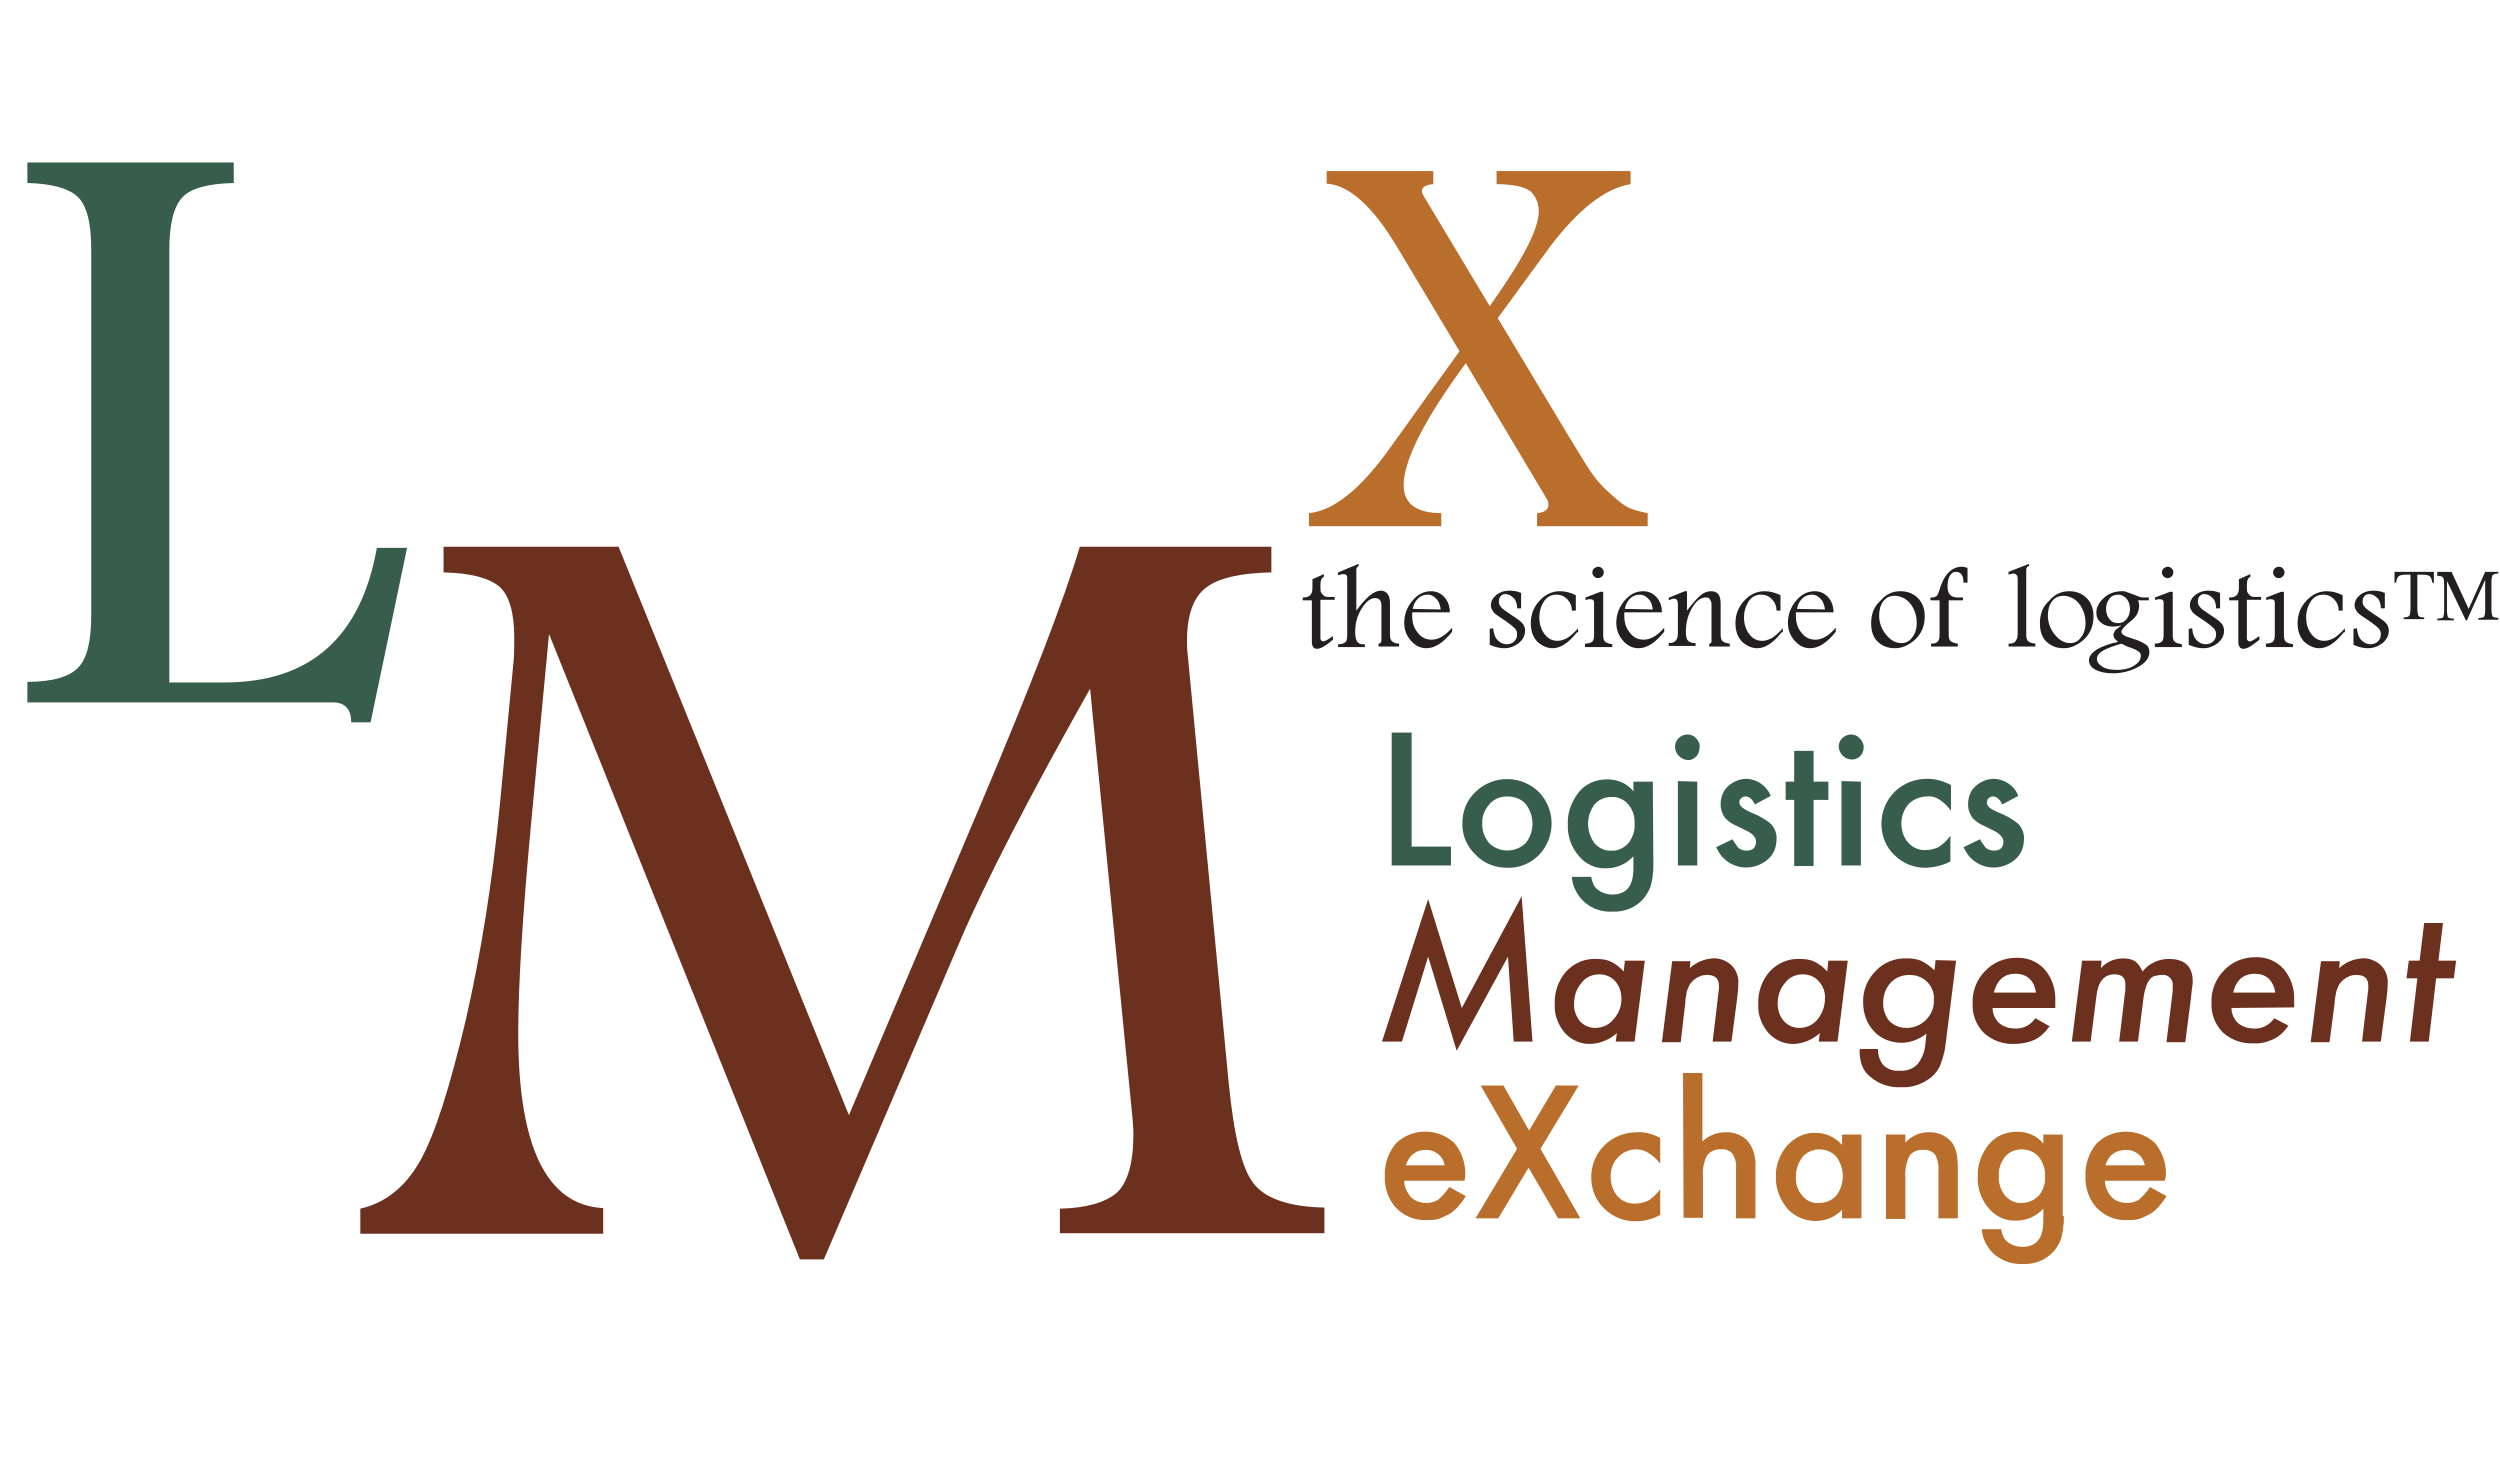 <?xml version="1.0" encoding="utf-8"?>
<!-- Generator: Adobe Illustrator 28.1.0, SVG Export Plug-In . SVG Version: 6.00 Build 0)  -->
<svg version="1.1" id="Layer_1" xmlns="http://www.w3.org/2000/svg" xmlns:xlink="http://www.w3.org/1999/xlink" x="0px" y="0px"
	 viewBox="0 0 438.5 259.9" style="enable-background:new 0 0 438.5 259.9;" xml:space="preserve">
<style type="text/css">
	.st0{enable-background:new    ;}
	.st1{fill:#375D4C;}
	.st2{fill:#6C301E;}
	.st3{fill:#B96E2B;}
	.st4{fill:#231F20;}
</style>
<g id="Layer_2_00000037658681424069623360000007862591406945320837_">
	<g id="Layer_1-2">
		<g class="st0">
			<path class="st1" d="M4.8,28.5H41v3.6c-4.5,0.1-7.5,0.9-9,2.5c-1.5,1.6-2.3,4.6-2.3,9.2v75.9h9.7c15,0,23.9-7.9,26.7-23.6h5.3
				l-6.4,30.6h-3.4c0-2.3-1.1-3.5-3.2-3.5H4.8v-3.6c4.4,0,7.4-0.9,8.9-2.5c1.6-1.6,2.3-4.7,2.3-9.2V43.8c0-4.8-0.8-7.9-2.5-9.4
				C11.9,33,9,32.2,4.8,32.1V28.5z"/>
		</g>
		<g class="st0">
			<path class="st2" d="M77.6,95.9h30.9l40.4,99.7l23.2-54.7c8.7-20.6,14.5-35.6,17.3-45H223v4.5c-5.5,0.1-9.3,1-11.5,2.7
				c-2.2,1.7-3.3,4.8-3.3,9.3c0,0.6,0,1.4,0.1,2.2l7.2,75.2c0.9,9.2,2.3,15.2,4.4,17.8c2,2.6,6.2,4.1,12.4,4.2v4.5h-46.4V212
				c4.7-0.1,8-1.1,10-2.8c1.9-1.8,2.9-5.2,2.9-10.3c0-1-0.1-2.1-0.2-3.2l-7.4-74.9c-10.7,19-18.4,33.9-23,44.7l-23.7,55.4h-4.2
				L96.3,111.2L93.1,145c-1.4,15.3-2.2,27.4-2.2,36.3c0,19.9,5,30.1,14.9,30.6v4.5H63.2V212c4.4-1,7.9-3.8,10.5-8.4
				c2.6-4.6,5.2-12.9,8-24.7c2.7-11.8,4.7-24.5,6-38l2.4-25.1c0.1-1.2,0.1-2.5,0.1-3.9c0-4.5-0.9-7.5-2.6-9c-1.8-1.5-5-2.4-9.8-2.5
				V95.9z"/>
		</g>
		<g class="st0">
			<path class="st3" d="M232.4,30h19v2.3c-1.3,0.1-2,0.5-2,1.2c0,0.3,0.1,0.5,0.2,0.7l11.7,19.5c5.7-8,8.6-13.5,8.6-16.6
				c0-1.5-0.5-2.6-1.4-3.5c-1-0.8-3-1.3-6-1.3V30H286v2.3c-4.4,0.7-9.2,4.4-14.3,11.2l-9,12.3l12.5,20.8l3,4.9
				c1,1.6,2.1,3.1,3.5,4.4s2.5,2.3,3.5,2.9s2.3,0.9,3.8,1.2v2.3h-19.4v-2.3c1.3-0.1,2-0.6,2-1.5c0-0.3-0.1-0.7-0.3-1l-14.2-23.8
				c-7.3,9.9-10.9,17.1-10.9,21.4c0,3.2,2.2,4.9,6.6,4.9v2.3h-23.2v-2.3c4.3-0.4,9.1-4.2,14.4-11.7l12-16.7l-10.9-18.2
				c-4.3-7.2-8.4-10.9-12.4-11.2V30z"/>
		</g>
		<g class="st0">
			<path class="st4" d="M232.2,100.7v0.5c-0.4,0.1-0.6,0.6-0.6,1.5c0,0.6,0,1,0.1,1.2s0.3,0.4,0.5,0.6s0.6,0.2,1,0.2h0.9v0.5h-2.5
				v6.6c0,0.2,0,0.4,0.1,0.5s0.2,0.2,0.4,0.2c0.3,0,0.8-0.3,1.5-0.8c0.1-0.1,0.1-0.1,0.2-0.1v0.6c-1.2,1-2.1,1.6-2.8,1.6
				c-0.3,0-0.6-0.1-0.7-0.4c-0.2-0.2-0.2-0.6-0.2-1.1v-7h-1.6v-0.5c0.6,0,1-0.1,1.3-0.4s0.4-0.7,0.4-1.3v-1.5L232.2,100.7z"/>
			<path class="st4" d="M238.3,98.9v0.4c-0.3,0.1-0.4,0.4-0.4,0.7v7.1c0.8-1.1,1.6-2,2.3-2.6s1.4-0.9,2-0.9c0.5,0,0.9,0.2,1.2,0.6
				s0.4,0.9,0.4,1.7v5.4c0,0.6,0.1,1,0.4,1.2c0.2,0.2,0.6,0.4,1.2,0.4v0.5h-3.6v-0.5c0.3,0,0.5-0.2,0.5-0.6v-6.1
				c0-0.4-0.1-0.8-0.3-1s-0.5-0.3-0.8-0.3c-0.8,0-1.6,0.6-2.4,1.9s-1.1,2.6-1.1,4.1c0,1.4,0.4,2.1,1.3,2.1h0.4v0.5h-4.7V113
				c0.5,0,0.9-0.1,1.2-0.3s0.4-0.6,0.4-1.3v-10.1c0-0.4-0.2-0.6-0.7-0.6c-0.3,0-0.5,0.1-0.9,0.2v-0.5L238.3,98.9z"/>
			<path class="st4" d="M254.7,110.8c-1.5,1.9-3,2.9-4.5,2.9c-1,0-1.9-0.4-2.7-1.3s-1.2-1.9-1.2-3.2c0-1.4,0.5-2.7,1.4-3.8
				c0.9-1.1,2-1.7,3.3-1.7c1,0,1.8,0.4,2.4,1.1c0.6,0.7,0.9,1.6,0.9,2.6h-6.6c0,0.3,0,0.5,0,0.6c0,1.2,0.3,2.2,1,3
				c0.6,0.8,1.4,1.2,2.4,1.2c1.2,0,2.4-0.7,3.6-2.1L254.7,110.8L254.7,110.8z M252.7,106.9c-0.1-0.8-0.3-1.4-0.8-1.9
				s-0.9-0.7-1.5-0.7s-1.2,0.2-1.7,0.7s-0.8,1.1-0.9,1.8L252.7,106.9L252.7,106.9z"/>
			<path class="st4" d="M261.9,110.2c0.1,0.9,0.3,1.6,0.8,2.1s1,0.7,1.6,0.7c0.5,0,1-0.2,1.3-0.5s0.5-0.7,0.5-1.2
				c0-0.4-0.1-0.8-0.4-1.1c-0.3-0.3-0.8-0.7-1.5-1.2c-0.5-0.3-1-0.7-1.5-1c-0.4-0.3-0.8-0.6-0.9-0.9c-0.2-0.3-0.3-0.6-0.3-0.9
				c0-0.7,0.3-1.3,0.9-1.8s1.4-0.8,2.4-0.8c0.6,0,1.3,0.1,2,0.4v2.7h-0.7c0-0.8-0.2-1.4-0.6-1.8s-0.9-0.7-1.4-0.7
				c-0.4,0-0.7,0.1-0.9,0.4c-0.2,0.2-0.3,0.5-0.3,0.9s0.1,0.7,0.4,1c0.2,0.3,0.7,0.6,1.4,1.1c1.2,0.8,2,1.3,2.3,1.7
				c0.3,0.3,0.5,0.8,0.5,1.3c0,0.9-0.4,1.6-1.1,2.2c-0.8,0.6-1.6,0.9-2.6,0.9c-0.7,0-1.6-0.2-2.5-0.6v-2.8L261.9,110.2L261.9,110.2z
				"/>
			<path class="st4" d="M276.6,110.9c-1.5,1.9-2.9,2.8-4.3,2.8c-0.9,0-1.8-0.4-2.6-1.1c-0.8-0.8-1.2-1.9-1.2-3.3
				c0-1.5,0.5-2.8,1.5-3.9s2.2-1.7,3.6-1.7c0.9,0,1.8,0.2,2.8,0.7v2.7h-0.7c0-0.8-0.3-1.5-0.8-2s-1.1-0.8-1.9-0.8
				c-0.9,0-1.7,0.4-2.2,1.2c-0.5,0.8-0.8,1.7-0.8,2.8c0,1.1,0.3,2.1,0.9,2.9s1.3,1.2,2.3,1.2c0.6,0,1.1-0.2,1.7-0.5
				c0.5-0.3,1.2-0.9,1.9-1.7v0.7H276.6z"/>
			<path class="st4" d="M278,112.9c0.5,0,0.9-0.1,1.2-0.3c0.3-0.2,0.4-0.6,0.4-1.3v-5.6c0-0.4-0.2-0.6-0.7-0.6c-0.2,0-0.4,0-0.6,0.1
				c-0.1,0-0.2,0.1-0.2,0.1v-0.5l2.6-1h0.5v7.6c0,0.6,0.1,1,0.4,1.2s0.6,0.3,1.2,0.4v0.5H278V112.9z M280.3,99.4
				c0.3,0,0.5,0.1,0.7,0.3c0.2,0.2,0.3,0.4,0.3,0.7s-0.1,0.5-0.3,0.7s-0.4,0.3-0.7,0.3c-0.3,0-0.5-0.1-0.7-0.3
				c-0.2-0.2-0.3-0.4-0.3-0.7c0-0.3,0.1-0.5,0.3-0.7C279.9,99.5,280.1,99.4,280.3,99.4z"/>
			<path class="st4" d="M291.9,110.8c-1.5,1.9-3,2.9-4.5,2.9c-1,0-1.9-0.4-2.7-1.3c-0.8-0.9-1.2-1.9-1.2-3.2c0-1.4,0.5-2.7,1.4-3.8
				c0.9-1.1,2-1.7,3.3-1.7c1,0,1.8,0.4,2.4,1.1s0.9,1.6,0.9,2.6h-6.6c0,0.3,0,0.5,0,0.6c0,1.2,0.3,2.2,1,3c0.6,0.8,1.4,1.2,2.4,1.2
				c1.2,0,2.4-0.7,3.6-2.1L291.9,110.8L291.9,110.8z M289.9,106.9c-0.1-0.8-0.3-1.4-0.8-1.9s-0.9-0.7-1.5-0.7s-1.2,0.2-1.7,0.7
				s-0.8,1.1-0.9,1.8L289.9,106.9L289.9,106.9z"/>
			<path class="st4" d="M292.8,104.8l2.7-1.1h0.4v3.4c1-1.3,1.8-2.2,2.4-2.7s1.2-0.7,1.8-0.7c1.2,0,1.7,0.7,1.7,2.2v5.4
				c0,0.6,0.1,1,0.4,1.2c0.2,0.2,0.6,0.3,1.2,0.4v0.5h-3.6v-0.5c0.3,0,0.4-0.2,0.4-0.5V106c0-0.4-0.1-0.6-0.3-0.9s-0.4-0.3-0.7-0.3
				c-0.9,0-1.7,0.6-2.4,1.8c-0.7,1.2-1.1,2.6-1.1,4.2c0,0.8,0.1,1.3,0.4,1.6s0.7,0.4,1.3,0.4v0.5h-4.7v-0.5c0.5,0,0.9-0.1,1.2-0.4
				c0.2-0.2,0.4-0.6,0.4-1.2V106c0-0.7-0.2-1-0.7-1c-0.2,0-0.5,0.1-0.9,0.3v-0.5H292.8z"/>
			<path class="st4" d="M312.5,110.9c-1.5,1.9-2.9,2.8-4.3,2.8c-0.9,0-1.8-0.4-2.6-1.1c-0.8-0.8-1.2-1.9-1.2-3.3
				c0-1.5,0.5-2.8,1.5-3.9s2.2-1.7,3.6-1.7c0.9,0,1.8,0.2,2.8,0.7v2.7h-0.7c0-0.8-0.3-1.5-0.8-2s-1.1-0.8-1.9-0.8
				c-0.9,0-1.7,0.4-2.2,1.2c-0.5,0.8-0.8,1.7-0.8,2.8c0,1.1,0.3,2.1,0.9,2.9s1.3,1.2,2.3,1.2c0.6,0,1.1-0.2,1.7-0.5
				c0.5-0.3,1.2-0.9,1.9-1.7v0.7H312.5z"/>
			<path class="st4" d="M322,110.8c-1.5,1.9-3,2.9-4.5,2.9c-1,0-1.9-0.4-2.7-1.3c-0.8-0.9-1.2-1.9-1.2-3.2c0-1.4,0.5-2.7,1.4-3.8
				c0.9-1.1,2-1.7,3.3-1.7c1,0,1.8,0.4,2.4,1.1s0.9,1.6,0.9,2.6H315c0,0.3,0,0.5,0,0.6c0,1.2,0.3,2.2,1,3c0.6,0.8,1.4,1.2,2.4,1.2
				c1.2,0,2.4-0.7,3.6-2.1L322,110.8L322,110.8z M320.1,106.9c-0.1-0.8-0.3-1.4-0.8-1.9s-0.9-0.7-1.5-0.7s-1.2,0.2-1.7,0.7
				s-0.8,1.1-0.9,1.8L320.1,106.9L320.1,106.9z"/>
			<path class="st4" d="M333.3,103.7c1.3,0,2.3,0.4,3.1,1.2c0.8,0.8,1.2,1.9,1.2,3.2c0,1.6-0.5,2.9-1.6,4c-1.1,1-2.3,1.6-3.6,1.6
				s-2.3-0.4-3.1-1.2c-0.8-0.8-1.1-1.9-1.1-3.2c0-1.6,0.5-2.9,1.6-3.9C330.8,104.2,332,103.7,333.3,103.7z M332.4,104.5
				c-0.9,0-1.6,0.3-2.1,1s-0.7,1.5-0.7,2.5c0,1.2,0.4,2.3,1.2,3.3c0.8,1,1.7,1.5,2.7,1.5c0.8,0,1.4-0.3,1.9-1
				c0.5-0.6,0.8-1.5,0.8-2.5s-0.2-1.8-0.6-2.6c-0.4-0.8-0.9-1.3-1.5-1.7C333.5,104.7,332.9,104.5,332.4,104.5z"/>
		</g>
		<g class="st0">
			<path class="st4" d="M338.5,104.8h0.5c0.2,0,0.4-0.1,0.6-0.2c0.2-0.1,0.4-0.5,0.6-1.2c0.4-1.3,0.9-2.3,1.6-3s1.5-1,2.3-1
				c0.3,0,0.6,0.1,1,0.2v2.6h-0.7c0-1.3-0.5-1.9-1.3-1.9c-0.5,0-0.8,0.2-1.1,0.7c-0.3,0.5-0.4,1.1-0.4,1.9c0,1.3,0.6,1.9,1.8,1.9
				h0.9v0.5h-2.5v6c0,0.6,0.1,1,0.4,1.2c0.3,0.2,0.6,0.3,1.2,0.4v0.5h-4.7v-0.5c0.6,0,1-0.1,1.2-0.4c0.2-0.2,0.3-0.6,0.3-1.2v-6
				h-1.6V104.8z"/>
		</g>
		<g class="st0">
			<path class="st4" d="M355.8,99.3c-0.3,0.1-0.4,0.4-0.4,0.7v11.3c0,0.6,0.1,1,0.4,1.2c0.2,0.2,0.6,0.3,1.2,0.4v0.5h-4.7v-0.5
				c0.6,0,1-0.1,1.2-0.4s0.4-0.6,0.4-1.2v-9.8c0-0.6-0.3-0.9-0.8-0.9c-0.2,0-0.5,0.1-0.8,0.2v-0.5l3.6-1.4V99.3z"/>
		</g>
		<g class="st0">
			<path class="st4" d="M362.9,103.7c1.3,0,2.3,0.4,3.1,1.2c0.8,0.8,1.2,1.9,1.2,3.2c0,1.6-0.5,2.9-1.6,4c-1.1,1-2.3,1.6-3.6,1.6
				s-2.3-0.4-3.1-1.2c-0.8-0.8-1.1-1.9-1.1-3.2c0-1.6,0.5-2.9,1.6-3.9C360.4,104.2,361.6,103.7,362.9,103.7z M362,104.5
				c-0.9,0-1.6,0.3-2.1,1c-0.5,0.7-0.7,1.5-0.7,2.5c0,1.2,0.4,2.3,1.2,3.3c0.8,1,1.7,1.5,2.7,1.5c0.8,0,1.4-0.3,1.9-1
				c0.5-0.6,0.8-1.5,0.8-2.5c0-1-0.2-1.8-0.6-2.6c-0.4-0.8-0.9-1.3-1.5-1.7C363.1,104.7,362.6,104.5,362,104.5z"/>
		</g>
		<g class="st0">
			<path class="st4" d="M372.1,109.7c-0.1,0-0.2,0-0.4,0.1c-0.5,0.1-0.9,0.1-1.1,0.1c-0.8,0-1.5-0.2-2.1-0.7s-0.8-1-0.8-1.8
				c0-0.9,0.5-1.8,1.4-2.6c0.9-0.8,2-1.1,3.1-1.1c0.3,0,0.5,0,0.7,0.1s0.6,0.2,1.1,0.4c0.6,0.2,1,0.4,1.3,0.5s0.6,0.1,0.9,0.1h0.7
				v0.5H375c0.2,0.4,0.2,0.7,0.2,1c0,0.4-0.1,0.8-0.3,1.3s-0.7,1-1.6,1.7c-0.8,0.7-1.2,1.2-1.2,1.5c0,0.2,0.1,0.4,0.4,0.6
				s0.8,0.4,1.5,0.6c1.1,0.3,1.8,0.7,2.3,1s0.7,0.8,0.7,1.4c0,1-0.7,1.9-2,2.6s-2.8,1.1-4.4,1.1c-1.2,0-2.2-0.2-3-0.6
				s-1.2-1-1.2-1.7s0.5-1.3,1.4-1.9c0.9-0.5,2.1-1,3.7-1.3c-0.2-0.2-0.4-0.4-0.6-0.6c-0.1-0.2-0.2-0.4-0.2-0.6
				c0-0.3,0.1-0.5,0.3-0.8S371.6,110.1,372.1,109.7z M372.1,112.9c-1.4,0.4-2.5,0.8-3.2,1.2c-0.7,0.4-1.1,0.9-1.1,1.5
				c0,0.5,0.3,0.9,0.9,1.3s1.4,0.6,2.6,0.6c1.3,0,2.4-0.3,3.1-0.8c0.8-0.5,1.1-1.1,1.1-1.7c0-0.4-0.2-0.6-0.5-0.8
				c-0.3-0.2-0.9-0.5-1.9-0.8L372.1,112.9z M371.6,104.3c-0.7,0-1.2,0.2-1.6,0.7s-0.6,1.1-0.6,1.8c0,0.7,0.2,1.3,0.6,1.8
				s0.9,0.7,1.5,0.7s1.1-0.2,1.5-0.7s0.6-1.1,0.6-1.8c0-0.7-0.2-1.3-0.6-1.8C372.6,104.6,372.1,104.3,371.6,104.3z"/>
			<path class="st4" d="M377.9,112.9c0.5,0,0.9-0.1,1.2-0.3c0.3-0.2,0.4-0.6,0.4-1.3v-5.6c0-0.4-0.2-0.6-0.7-0.6
				c-0.2,0-0.4,0-0.6,0.1c-0.1,0-0.2,0.1-0.2,0.1v-0.5l2.6-1h0.5v7.6c0,0.6,0.1,1,0.4,1.2s0.6,0.3,1.2,0.4v0.5H378L377.9,112.9
				L377.9,112.9z M380.2,99.4c0.3,0,0.5,0.1,0.7,0.3c0.2,0.2,0.3,0.4,0.3,0.7s-0.1,0.5-0.3,0.7s-0.4,0.3-0.7,0.3
				c-0.3,0-0.5-0.1-0.7-0.3c-0.2-0.2-0.3-0.4-0.3-0.7c0-0.3,0.1-0.5,0.3-0.7C379.8,99.5,380,99.4,380.2,99.4z"/>
			<path class="st4" d="M384.5,110.2c0.1,0.9,0.3,1.6,0.8,2.1s1,0.7,1.6,0.7c0.5,0,1-0.2,1.3-0.5s0.5-0.7,0.5-1.2
				c0-0.4-0.1-0.8-0.4-1.1c-0.3-0.3-0.8-0.7-1.5-1.2c-0.5-0.3-1-0.7-1.5-1c-0.4-0.3-0.8-0.6-0.9-0.9c-0.2-0.3-0.3-0.6-0.3-0.9
				c0-0.7,0.3-1.3,0.9-1.8s1.4-0.8,2.4-0.8c0.6,0,1.3,0.1,2,0.4v2.7h-0.7c0-0.8-0.2-1.4-0.6-1.8s-0.9-0.7-1.4-0.7
				c-0.4,0-0.7,0.1-0.9,0.4c-0.2,0.2-0.3,0.5-0.3,0.9s0.1,0.7,0.4,1c0.2,0.3,0.7,0.6,1.4,1.1c1.2,0.8,2,1.3,2.3,1.7
				c0.3,0.3,0.5,0.8,0.5,1.3c0,0.9-0.4,1.6-1.1,2.2c-0.8,0.6-1.6,0.9-2.6,0.9c-0.7,0-1.6-0.2-2.5-0.6v-2.8L384.5,110.2L384.5,110.2z
				"/>
			<path class="st4" d="M394.7,100.7v0.5c-0.4,0.1-0.6,0.6-0.6,1.5c0,0.6,0,1,0.1,1.2s0.3,0.4,0.5,0.6s0.6,0.2,1,0.2h0.9v0.5h-2.5
				v6.6c0,0.2,0,0.4,0.1,0.5s0.2,0.2,0.4,0.2c0.3,0,0.8-0.3,1.5-0.8c0.1-0.1,0.1-0.1,0.2-0.1v0.6c-1.2,1-2.1,1.6-2.8,1.6
				c-0.3,0-0.6-0.1-0.7-0.4c-0.2-0.2-0.2-0.6-0.2-1.1v-7H391v-0.5c0.6,0,1-0.1,1.3-0.4s0.4-0.7,0.4-1.3v-1.5L394.7,100.7z"/>
			<path class="st4" d="M397.4,112.9c0.5,0,0.9-0.1,1.2-0.3c0.3-0.2,0.4-0.6,0.4-1.3v-5.6c0-0.4-0.2-0.6-0.7-0.6
				c-0.2,0-0.4,0-0.6,0.1c-0.1,0-0.2,0.1-0.2,0.1v-0.5l2.6-1h0.5v7.6c0,0.6,0.1,1,0.4,1.2s0.6,0.3,1.2,0.4v0.5h-4.7L397.4,112.9
				L397.4,112.9z M399.7,99.4c0.3,0,0.5,0.1,0.7,0.3c0.2,0.2,0.3,0.4,0.3,0.7s-0.1,0.5-0.3,0.7s-0.4,0.3-0.7,0.3
				c-0.3,0-0.5-0.1-0.7-0.3c-0.2-0.2-0.3-0.4-0.3-0.7c0-0.3,0.1-0.5,0.3-0.7C399.2,99.5,399.5,99.4,399.7,99.4z"/>
			<path class="st4" d="M411.1,110.9c-1.5,1.9-2.9,2.8-4.3,2.8c-0.9,0-1.8-0.4-2.6-1.1c-0.8-0.8-1.2-1.9-1.2-3.3
				c0-1.5,0.5-2.8,1.5-3.9s2.2-1.7,3.6-1.7c0.9,0,1.8,0.2,2.8,0.7v2.7h-0.7c0-0.8-0.3-1.5-0.8-2s-1.1-0.8-1.9-0.8
				c-0.9,0-1.7,0.4-2.2,1.2c-0.5,0.8-0.8,1.7-0.8,2.8c0,1.1,0.3,2.1,0.9,2.9s1.3,1.2,2.3,1.2c0.6,0,1.1-0.2,1.7-0.5
				c0.5-0.3,1.2-0.9,1.9-1.7v0.7H411.1z"/>
			<path class="st4" d="M413.4,110.2c0.1,0.9,0.3,1.6,0.8,2.1s1,0.7,1.6,0.7c0.5,0,1-0.2,1.3-0.5s0.5-0.7,0.5-1.2
				c0-0.4-0.1-0.8-0.4-1.1c-0.3-0.3-0.8-0.7-1.5-1.2c-0.5-0.3-1-0.7-1.5-1c-0.4-0.3-0.8-0.6-0.9-0.9c-0.2-0.3-0.3-0.6-0.3-0.9
				c0-0.7,0.3-1.3,0.9-1.8s1.4-0.8,2.4-0.8c0.6,0,1.3,0.1,2,0.4v2.7h-0.7c0-0.8-0.2-1.4-0.6-1.8s-0.9-0.7-1.4-0.7
				c-0.4,0-0.7,0.1-0.9,0.4c-0.2,0.2-0.3,0.5-0.3,0.9s0.1,0.7,0.4,1c0.2,0.3,0.7,0.6,1.4,1.1c1.2,0.8,2,1.3,2.3,1.7
				c0.3,0.3,0.5,0.8,0.5,1.3c0,0.9-0.4,1.6-1.1,2.2c-0.8,0.6-1.6,0.9-2.6,0.9c-0.7,0-1.6-0.2-2.5-0.6v-2.8L413.4,110.2L413.4,110.2z
				"/>
			<path class="st4" d="M421.6,108.6v-0.3c0.5,0,0.8-0.1,1-0.3c0.1-0.2,0.2-0.6,0.2-1.4v-5.8h-0.9c-0.6,0-1,0.1-1.2,0.3
				c-0.2,0.2-0.4,0.6-0.4,1.1H420v-1.9h6.9v1.9h-0.3c0-0.5-0.2-0.9-0.4-1.1c-0.2-0.2-0.6-0.3-1.3-0.3H424v5.8c0,0.7,0.1,1.2,0.2,1.4
				c0.1,0.2,0.5,0.3,1,0.3v0.3H421.6z M427.6,100.3h2.4l3,6.5l2.9-6.5h2.3v0.3c-0.5,0-0.8,0.1-1,0.3c-0.1,0.1-0.2,0.5-0.2,1.1v4.9
				c0,0.6,0.1,1,0.2,1.2s0.5,0.2,1,0.3v0.3h-3.5v-0.3c0.5,0,0.9-0.1,1-0.2s0.2-0.6,0.2-1.2v-5.3l-3.2,7.1h-0.2l-3.3-6.9v5.2
				c0,0.6,0.1,1,0.2,1.2c0.1,0.1,0.5,0.2,1,0.2v0.3h-2.9v-0.3c0.6,0,0.9-0.1,1-0.2c0.1-0.2,0.2-0.6,0.2-1.2v-4.7
				c0-0.6-0.1-1-0.2-1.1c-0.1-0.2-0.5-0.3-1-0.3v-0.7H427.6z"/>
		</g>
		<path class="st1" d="M247.6,128.5v20h6.9v3.3h-10.4v-23.3H247.6z"/>
		<path class="st1" d="M256.5,144.3c0-2,0.8-4,2.3-5.4c3.1-3,8-3,11.1,0c3,3.1,3,8,0,11.1c-1.5,1.5-3.5,2.3-5.6,2.2
			c-2.1,0-4.1-0.8-5.5-2.3C257.3,148.5,256.4,146.4,256.5,144.3z M260,144.4c-0.1,1.3,0.4,2.5,1.2,3.5c1.8,1.7,4.6,1.7,6.4,0
			c1.6-2,1.6-4.8,0-6.9c-0.8-0.9-2-1.3-3.2-1.3s-2.3,0.4-3.1,1.3C260.4,142,259.9,143.2,260,144.4L260,144.4z"/>
		<path class="st1" d="M290,151.5c0,0.7,0,1.3-0.1,1.8c0,0.5-0.1,0.9-0.2,1.4c-0.2,1.1-0.7,2-1.4,2.9c-1.4,1.6-3.4,2.4-5.5,2.3
			c-1.8,0.1-3.5-0.5-4.8-1.6s-2.2-2.8-2.3-4.5h3.4c0.1,0.6,0.3,1.2,0.6,1.7c0.7,0.9,1.9,1.4,3.1,1.4c2.5,0,3.7-1.5,3.7-4.6v-2.1
			c-1.2,1.3-2.9,2.1-4.7,2.1c-1.9,0.1-3.7-0.7-4.9-2.2c-1.3-1.5-2-3.5-1.9-5.5c-0.1-2,0.6-3.9,1.8-5.5c1.2-1.6,3.1-2.4,5.1-2.4
			c1.8,0,3.5,0.7,4.6,2.1v-1.7h3.4L290,151.5L290,151.5z M286.7,144.5c0.1-1.2-0.3-2.5-1.1-3.4c-0.7-0.9-1.9-1.4-3-1.3
			c-1.2,0-2.3,0.5-3,1.4c-1.4,2-1.4,4.6,0,6.6c0.7,0.9,1.9,1.5,3,1.4c1.2,0.1,2.3-0.5,3.1-1.4C286.4,146.8,286.8,145.7,286.7,144.5
			L286.7,144.5z"/>
		<path class="st1" d="M293.8,131c0-0.6,0.2-1.1,0.6-1.5c0.9-0.9,2.3-0.9,3.1,0l0,0c0.4,0.4,0.7,1,0.6,1.6c0,0.6-0.2,1.2-0.6,1.6
			c-0.4,0.4-1,0.7-1.6,0.6C294.8,133.2,293.8,132.2,293.8,131L293.8,131z M297.7,137.1v14.7h-3.4V137L297.7,137.1z"/>
		<path class="st1" d="M310.6,139.6l-2.8,1.5c-0.4-0.9-1-1.4-1.6-1.4c-0.3,0-0.6,0.1-0.8,0.3c-0.2,0.2-0.4,0.5-0.3,0.8
			c0,0.6,0.7,1.1,2,1.7c1.3,0.5,2.6,1.2,3.6,2.1c0.6,0.7,1,1.7,0.9,2.6c0,1.4-0.5,2.7-1.6,3.6c-2.4,2-5.9,1.8-8-0.6
			c-0.4-0.5-0.7-1-1-1.6l2.9-1.4c0.2,0.5,0.6,0.9,0.9,1.4c0.4,0.4,0.9,0.6,1.5,0.6c1.1,0,1.7-0.5,1.7-1.6c0-0.6-0.4-1.2-1.3-1.7
			l-1-0.5l-1-0.5c-0.8-0.3-1.5-0.8-2.1-1.4c-0.5-0.7-0.8-1.5-0.8-2.4c0-1.2,0.4-2.4,1.3-3.2s2-1.3,3.3-1.3
			C308.3,136.7,309.9,137.9,310.6,139.6z"/>
		<path class="st1" d="M318.1,140.3v11.6h-3.4v-11.6h-1.5v-3.2h1.5v-5.4h3.4v5.4h2.6v3.2H318.1z"/>
		<path class="st1" d="M322.5,131c0-0.6,0.2-1.1,0.6-1.5c0.9-0.9,2.3-0.9,3.1,0l0,0c0.4,0.4,0.7,1,0.7,1.5c0,0.6-0.2,1.2-0.6,1.6
			c-0.4,0.4-1,0.7-1.6,0.6C323.6,133.2,322.6,132.2,322.5,131C322.6,131,322.6,131,322.5,131L322.5,131z M326.4,137.1v14.7H323V137
			L326.4,137.1z"/>
		<path class="st1" d="M342.2,137.7v4.5c-0.6-0.8-1.3-1.5-2.1-2c-0.6-0.4-1.4-0.6-2.1-0.5c-1.2,0-2.4,0.5-3.2,1.3
			c-0.8,0.9-1.3,2.1-1.3,3.4c0,1.3,0.4,2.5,1.2,3.4c0.8,0.9,2,1.4,3.1,1.3c0.8,0,1.5-0.2,2.2-0.5c0.8-0.5,1.5-1.2,2.1-2v4.5
			c-1.3,0.7-2.7,1-4.1,1.1c-2.1,0.1-4.2-0.7-5.7-2.2c-1.5-1.4-2.3-3.4-2.3-5.5s0.8-4.1,2.3-5.6s3.6-2.3,5.7-2.3
			C339.5,136.6,340.9,137,342.2,137.7z"/>
		<path class="st1" d="M354,139.6l-2.8,1.5c-0.4-0.9-1-1.4-1.6-1.4c-0.3,0-0.6,0.1-0.8,0.3c-0.2,0.2-0.3,0.5-0.3,0.8
			c0,0.6,0.6,1.1,2,1.7c1.3,0.5,2.6,1.2,3.6,2.1c0.6,0.7,1,1.7,0.9,2.6c0,1.4-0.5,2.7-1.6,3.6c-2.4,2-5.9,1.8-8-0.6
			c-0.4-0.5-0.7-1-1-1.6l2.9-1.4c0.2,0.5,0.6,0.9,0.9,1.4c0.4,0.4,0.9,0.6,1.5,0.6c1.1,0,1.7-0.5,1.7-1.6c0-0.6-0.5-1.2-1.3-1.7
			l-1-0.5l-1-0.5c-0.8-0.3-1.5-0.8-2.1-1.4c-0.5-0.7-0.8-1.5-0.8-2.4c0-1.2,0.4-2.4,1.3-3.2s2-1.3,3.3-1.3
			C351.7,136.7,353.4,137.9,354,139.6z"/>
		<path class="st2" d="M266.9,157.2l1.9,25.5h-3.3l-1-14.9l-9,16.5l-5-16.5l-4.6,14.9h-3.5l8.1-25l5.9,19.1L266.9,157.2z"/>
		<path class="st2" d="M288.5,168.5l-1.8,14.2h-3.3l0.2-1.5c-1.2,1.1-2.8,1.8-4.5,1.9c-1.7,0.1-3.4-0.6-4.6-1.9
			c-1.2-1.4-1.9-3.2-1.8-5c-0.1-2.1,0.6-4.2,2-5.8c1.4-1.5,3.3-2.3,5.3-2.2c0.9,0,1.8,0.1,2.6,0.5c0.8,0.4,1.6,1,2.2,1.7l0.2-1.9
			H288.5z M284.4,175.2c0-1.1-0.3-2.2-1.1-3.1c-0.7-0.8-1.7-1.2-2.8-1.2c-1.2,0-2.4,0.5-3.1,1.5c-0.9,1-1.3,2.3-1.3,3.6
			c-0.1,1.1,0.3,2.2,1,3.1c0.7,0.8,1.7,1.2,2.7,1.2c1.2,0,2.4-0.5,3.2-1.5C283.9,177.8,284.4,176.6,284.4,175.2z"/>
		<path class="st2" d="M296.5,168.5l-0.1,1.3c1.1-1,2.5-1.6,4-1.7c1.2-0.1,2.4,0.4,3.3,1.2c0.8,0.8,1.3,2,1.2,3.2
			c0,0.9-0.1,1.7-0.2,2.6l-1,7.6h-3.3l1-8.4c0-0.3,0.1-0.6,0.1-0.8s0-0.5,0-0.6c0-1.3-0.7-1.9-2.1-1.9c-0.8,0-1.6,0.3-2.2,0.8
			c-0.5,0.4-0.9,0.9-1.1,1.5c-0.2,0.4-0.3,0.7-0.3,1.1c-0.1,0.4-0.2,0.9-0.2,1.5l-0.8,6.9h-3.3l1.8-14.2h3.2V168.5z"/>
		<path class="st2" d="M324.1,168.5l-1.8,14.2H319l0.2-1.5c-1.2,1.1-2.8,1.8-4.4,1.9c-1.7,0.1-3.4-0.6-4.6-1.9
			c-1.2-1.4-1.9-3.2-1.8-5c-0.1-2.1,0.6-4.2,2-5.8c1.4-1.5,3.3-2.3,5.3-2.2c0.9,0,1.8,0.1,2.6,0.5c0.8,0.4,1.6,1,2.2,1.7l0.2-1.9
			H324.1z M320.1,175.2c0.1-1.1-0.3-2.2-1.1-3.1c-0.7-0.8-1.7-1.2-2.8-1.2c-1.2,0-2.4,0.5-3.1,1.5c-0.9,1-1.3,2.3-1.3,3.6
			c0,1.1,0.3,2.2,1.1,3.1c0.7,0.8,1.7,1.2,2.7,1.2c1.2,0,2.4-0.5,3.2-1.5C319.6,177.8,320.1,176.5,320.1,175.2z"/>
		<path class="st2" d="M343.1,168.5l-1.8,14.3c-0.1,0.9-0.2,1.6-0.4,2.2c-0.1,0.5-0.3,1.1-0.5,1.6c-0.3,0.9-0.9,1.7-1.6,2.3
			c-1.5,1.2-3.3,1.9-5.3,1.8c-2,0.1-3.9-0.5-5.4-1.8c-0.7-0.5-1.2-1.2-1.5-2c-0.3-0.9-0.5-1.9-0.4-2.9h3.2c0,1.1,0.3,2.1,1,2.9
			c0.8,0.7,1.8,1,2.8,0.9c1.2,0.1,2.3-0.3,3.1-1.1c0.8-1,1.3-2.2,1.4-3.5l0.2-1.9c-1.3,1-2.8,1.6-4.4,1.6c-1.8,0-3.6-0.7-4.8-2
			c-1.3-1.4-1.9-3.2-1.9-5c-0.1-2.1,0.7-4.1,2.2-5.6c1.4-1.5,3.4-2.3,5.5-2.2c0.9,0,1.8,0.1,2.6,0.5c0.8,0.4,1.6,1,2.2,1.6l0.2-1.8
			L343.1,168.5z M339.2,175.3c0.1-1.2-0.4-2.3-1.2-3.1c-0.8-0.8-1.9-1.2-3.1-1.2c-1.3,0-2.5,0.5-3.3,1.4c-0.9,1-1.3,2.2-1.3,3.6
			c0,1.1,0.4,2.3,1.1,3.1c0.8,0.8,1.9,1.2,3,1.2c1.3,0,2.5-0.5,3.4-1.4C338.8,177.9,339.3,176.6,339.2,175.3z"/>
		<path class="st2" d="M349.5,176.8c0,1,0.4,1.9,1.1,2.6c0.8,0.7,1.8,1,2.8,1c1.4,0.1,2.8-0.6,3.6-1.8l2.5,1.4
			c-0.7,1-1.6,1.9-2.7,2.4s-2.3,0.7-3.5,0.7c-1.9,0.1-3.9-0.6-5.3-1.9c-1.4-1.4-2.1-3.3-2-5.2c-0.1-2.1,0.7-4.2,2.2-5.7
			c1.4-1.5,3.4-2.3,5.4-2.3c1.9-0.1,3.7,0.6,5,2c1.3,1.5,2,3.5,1.9,5.6c0,0.2,0,0.6,0,1.2H349.5z M357.1,174.1
			c-0.3-2.2-1.6-3.3-3.6-3.3s-3.2,1.1-3.8,3.3H357.1z"/>
		<path class="st2" d="M368.6,168.5l-0.1,1.3c1-1.1,2.4-1.7,3.9-1.7c0.7,0,1.4,0.1,2.1,0.5c0.6,0.5,1,1.1,1.3,1.8
			c1.1-1.4,2.8-2.2,4.6-2.2c2.8,0,4.2,1.3,4.2,3.9c0,0.3,0,0.6-0.1,1.1s-0.1,1.1-0.2,1.8l-1,7.8H380l1-8.2c0.1-0.6,0.1-1.1,0.1-1.7
			c0.1-0.9-0.5-1.7-1.4-1.9c-0.2,0-0.3,0-0.5,0c-0.4,0-0.9,0.1-1.3,0.2c-0.4,0.1-0.7,0.4-0.9,0.7c-0.3,0.4-0.5,0.8-0.6,1.2
			c-0.2,0.6-0.3,1.1-0.4,1.7l-1,7.9h-3.3l1-8.4c0.1-0.5,0.1-1,0.1-1.6c0-1.2-0.6-1.8-1.9-1.8c-1.9,0-2.9,1.3-3.2,3.9l-1,7.9h-3.3
			l1.8-14.2H368.6z"/>
		<path class="st2" d="M391.4,176.8c0,1,0.4,1.9,1.1,2.6c0.8,0.7,1.8,1,2.8,1c1.4,0.1,2.8-0.6,3.6-1.8l2.5,1.3
			c-0.7,1-1.6,1.9-2.7,2.4s-2.3,0.8-3.5,0.7c-1.9,0.1-3.9-0.6-5.3-1.9c-1.4-1.4-2.1-3.3-2-5.2c-0.1-2.1,0.7-4.2,2.2-5.7
			c1.4-1.5,3.4-2.3,5.4-2.3c1.9-0.1,3.7,0.6,5,2c1.3,1.5,2,3.5,1.9,5.6c0,0.2,0,0.6,0,1.2L391.4,176.8z M399.1,174.1
			c-0.4-2.2-1.6-3.3-3.6-3.3s-3.3,1.1-3.8,3.3H399.1z"/>
		<path class="st2" d="M410.4,168.5l-0.1,1.3c1.1-1,2.5-1.6,4-1.7c1.2-0.1,2.4,0.4,3.3,1.2c0.8,0.8,1.3,2,1.2,3.2
			c0,0.9-0.1,1.7-0.2,2.6l-1,7.6h-3.3l1-8.4c0-0.3,0.1-0.6,0.1-0.8s0-0.5,0-0.6c0-1.3-0.7-1.9-2.1-1.9c-0.8,0-1.6,0.3-2.2,0.8
			c-0.5,0.4-0.9,0.9-1.1,1.5c-0.1,0.4-0.3,0.7-0.3,1.1c-0.1,0.4-0.2,0.9-0.2,1.5l-0.9,6.9h-3.3l1.8-14.2h3.3V168.5z"/>
		<path class="st2" d="M427.3,171.6l-1.3,11.1h-3.3l1.3-11.1h-1.9l0.4-3.1h1.9l0.8-6.6h3.3l-0.8,6.6h3.1l-0.4,3.1H427.3z"/>
		<path class="st3" d="M256.9,207.1h-10.6c0,1.1,0.5,2.1,1.2,2.9c0.7,0.7,1.7,1,2.7,1c0.7,0,1.5-0.2,2.1-0.6
			c0.7-0.6,1.4-1.4,1.9-2.2l2.9,1.6c-0.4,0.7-0.9,1.3-1.4,1.9c-0.5,0.5-1,1-1.6,1.3s-1.2,0.6-1.8,0.8c-0.7,0.2-1.4,0.2-2.1,0.2
			c-2,0.1-3.9-0.7-5.3-2.1c-1.4-1.5-2.1-3.6-2-5.6c-0.1-2.1,0.6-4.1,1.9-5.7c2.8-2.8,7.4-2.8,10.3-0.1c1.3,1.6,2,3.6,1.9,5.7
			L256.9,207.1z M253.4,204.4c-0.3-1.7-1.8-2.8-3.4-2.7c-0.8,0-1.5,0.2-2.1,0.7c-0.3,0.2-0.6,0.5-0.8,0.9c-0.2,0.3-0.4,0.7-0.5,1.1
			H253.4z"/>
		<path class="st3" d="M266.1,201.5l-6.4-11.1h4l4.5,7.9l4.7-7.9h4l-6.7,11.1l7,12.2h-3.9l-5.2-8.9l-5.3,8.9h-4L266.1,201.5z"/>
		<path class="st3" d="M291.2,199.6v4.5c-0.6-0.8-1.3-1.4-2.1-1.9c-0.6-0.4-1.4-0.6-2.1-0.6c-1.2,0-2.4,0.5-3.2,1.4
			c-0.9,0.9-1.3,2.1-1.3,3.4c0,1.2,0.4,2.5,1.2,3.4c0.8,0.9,2,1.4,3.2,1.3c0.8,0,1.5-0.2,2.2-0.5c0.8-0.5,1.5-1.2,2.1-2v4.5
			c-1.3,0.7-2.7,1.1-4.1,1.1c-2.1,0.1-4.2-0.7-5.7-2.2c-1.5-1.4-2.3-3.4-2.3-5.5s0.8-4.1,2.3-5.6s3.6-2.3,5.7-2.3
			C288.5,198.5,289.9,198.9,291.2,199.6z"/>
		<path class="st3" d="M295.2,188.2h3.4v12c1.1-1,2.5-1.6,4-1.6c1.5-0.1,3,0.5,4,1.6c1,1.3,1.4,2.9,1.3,4.5v9h-3.4V205
			c0.1-0.9-0.1-1.8-0.6-2.6c-0.5-0.6-1.2-0.9-2-0.8c-1-0.1-1.9,0.3-2.5,1.1c-0.6,1.2-0.8,2.5-0.7,3.8v7.1h-3.4L295.2,188.2z"/>
		<path class="st3" d="M323.1,199h3.4v14.7h-3.4v-1.5c-2.5,2.6-6.7,2.6-9.3,0.1c-0.1-0.1-0.2-0.2-0.3-0.3c-1.3-1.6-2.1-3.6-2-5.6
			c-0.1-2,0.7-4,2-5.5c1.3-1.4,3.1-2.3,5-2.2c1.8,0,3.4,0.8,4.6,2.1L323.1,199z M315,206.3c-0.1,1.2,0.3,2.5,1.1,3.4
			c0.7,0.9,1.8,1.4,2.9,1.3c1.2,0,2.3-0.4,3.1-1.3c1.5-2,1.5-4.8,0-6.8c-0.8-0.9-1.9-1.3-3-1.3s-2.2,0.5-2.9,1.3
			C315.4,203.9,315,205.1,315,206.3z"/>
		<path class="st3" d="M330.8,199h3.4v1.4c1-1.1,2.5-1.8,4-1.8c1.5-0.1,3,0.5,4,1.6c0.8,0.9,1.2,2.4,1.2,4.5v9H340v-8.2
			c0.1-1-0.1-2.1-0.6-3c-0.5-0.6-1.3-0.9-2.1-0.8c-0.9-0.1-1.9,0.3-2.4,1.1c-0.6,1.2-0.8,2.5-0.7,3.9v7.1h-3.4V199z"/>
		<path class="st3" d="M362,213.3c0,0.7,0,1.3-0.1,1.8c0,0.5-0.1,0.9-0.2,1.4c-0.2,1.1-0.7,2-1.4,2.9c-1.4,1.6-3.4,2.4-5.5,2.3
			c-1.8,0.1-3.5-0.5-4.9-1.6c-1.3-1.1-2.2-2.8-2.3-4.5h3.4c0.1,0.6,0.3,1.2,0.6,1.7c0.7,0.9,1.9,1.4,3.1,1.4c2.5,0,3.7-1.5,3.7-4.6
			V212c-1.2,1.3-2.9,2.1-4.7,2.1c-1.9,0.1-3.7-0.7-4.9-2.2c-1.3-1.5-2-3.5-1.9-5.5c-0.1-2,0.6-3.9,1.8-5.5c1.2-1.6,3.1-2.4,5.1-2.4
			c1.8,0,3.5,0.7,4.6,2.1V199h3.4v14.3H362z M358.7,206.3c0.1-1.2-0.4-2.5-1.1-3.4c-0.8-0.9-1.9-1.3-3-1.3c-1.2,0-2.3,0.5-3,1.4
			c-0.7,1-1.1,2.1-1,3.3c-0.1,1.2,0.3,2.3,1,3.3c0.7,0.9,1.9,1.5,3,1.4c1.2,0,2.3-0.5,3.1-1.4C358.4,208.7,358.8,207.5,358.7,206.3
			L358.7,206.3z"/>
		<path class="st3" d="M379.7,207.1h-10.5c0,1.1,0.5,2.1,1.2,2.9c0.7,0.7,1.7,1,2.7,1c0.7,0,1.5-0.2,2.1-0.6
			c0.7-0.6,1.4-1.4,1.9-2.2l2.9,1.6c-0.4,0.7-0.9,1.3-1.4,1.9c-0.5,0.5-1,1-1.6,1.3s-1.2,0.6-1.8,0.8c-0.7,0.2-1.4,0.2-2.1,0.2
			c-2,0.1-3.9-0.7-5.3-2.1c-1.4-1.5-2.1-3.6-2-5.6c-0.1-2.1,0.6-4.1,1.9-5.7c2.8-2.8,7.4-2.8,10.3-0.1c1.3,1.6,2,3.6,1.9,5.7
			L379.7,207.1z M376.2,204.4c-0.3-1.7-1.8-2.8-3.4-2.7c-0.4,0-0.8,0.1-1.2,0.2c-0.4,0.1-0.7,0.3-1,0.5s-0.6,0.5-0.8,0.9
			c-0.2,0.3-0.4,0.7-0.5,1.1H376.2z"/>
	</g>
</g>
</svg>
